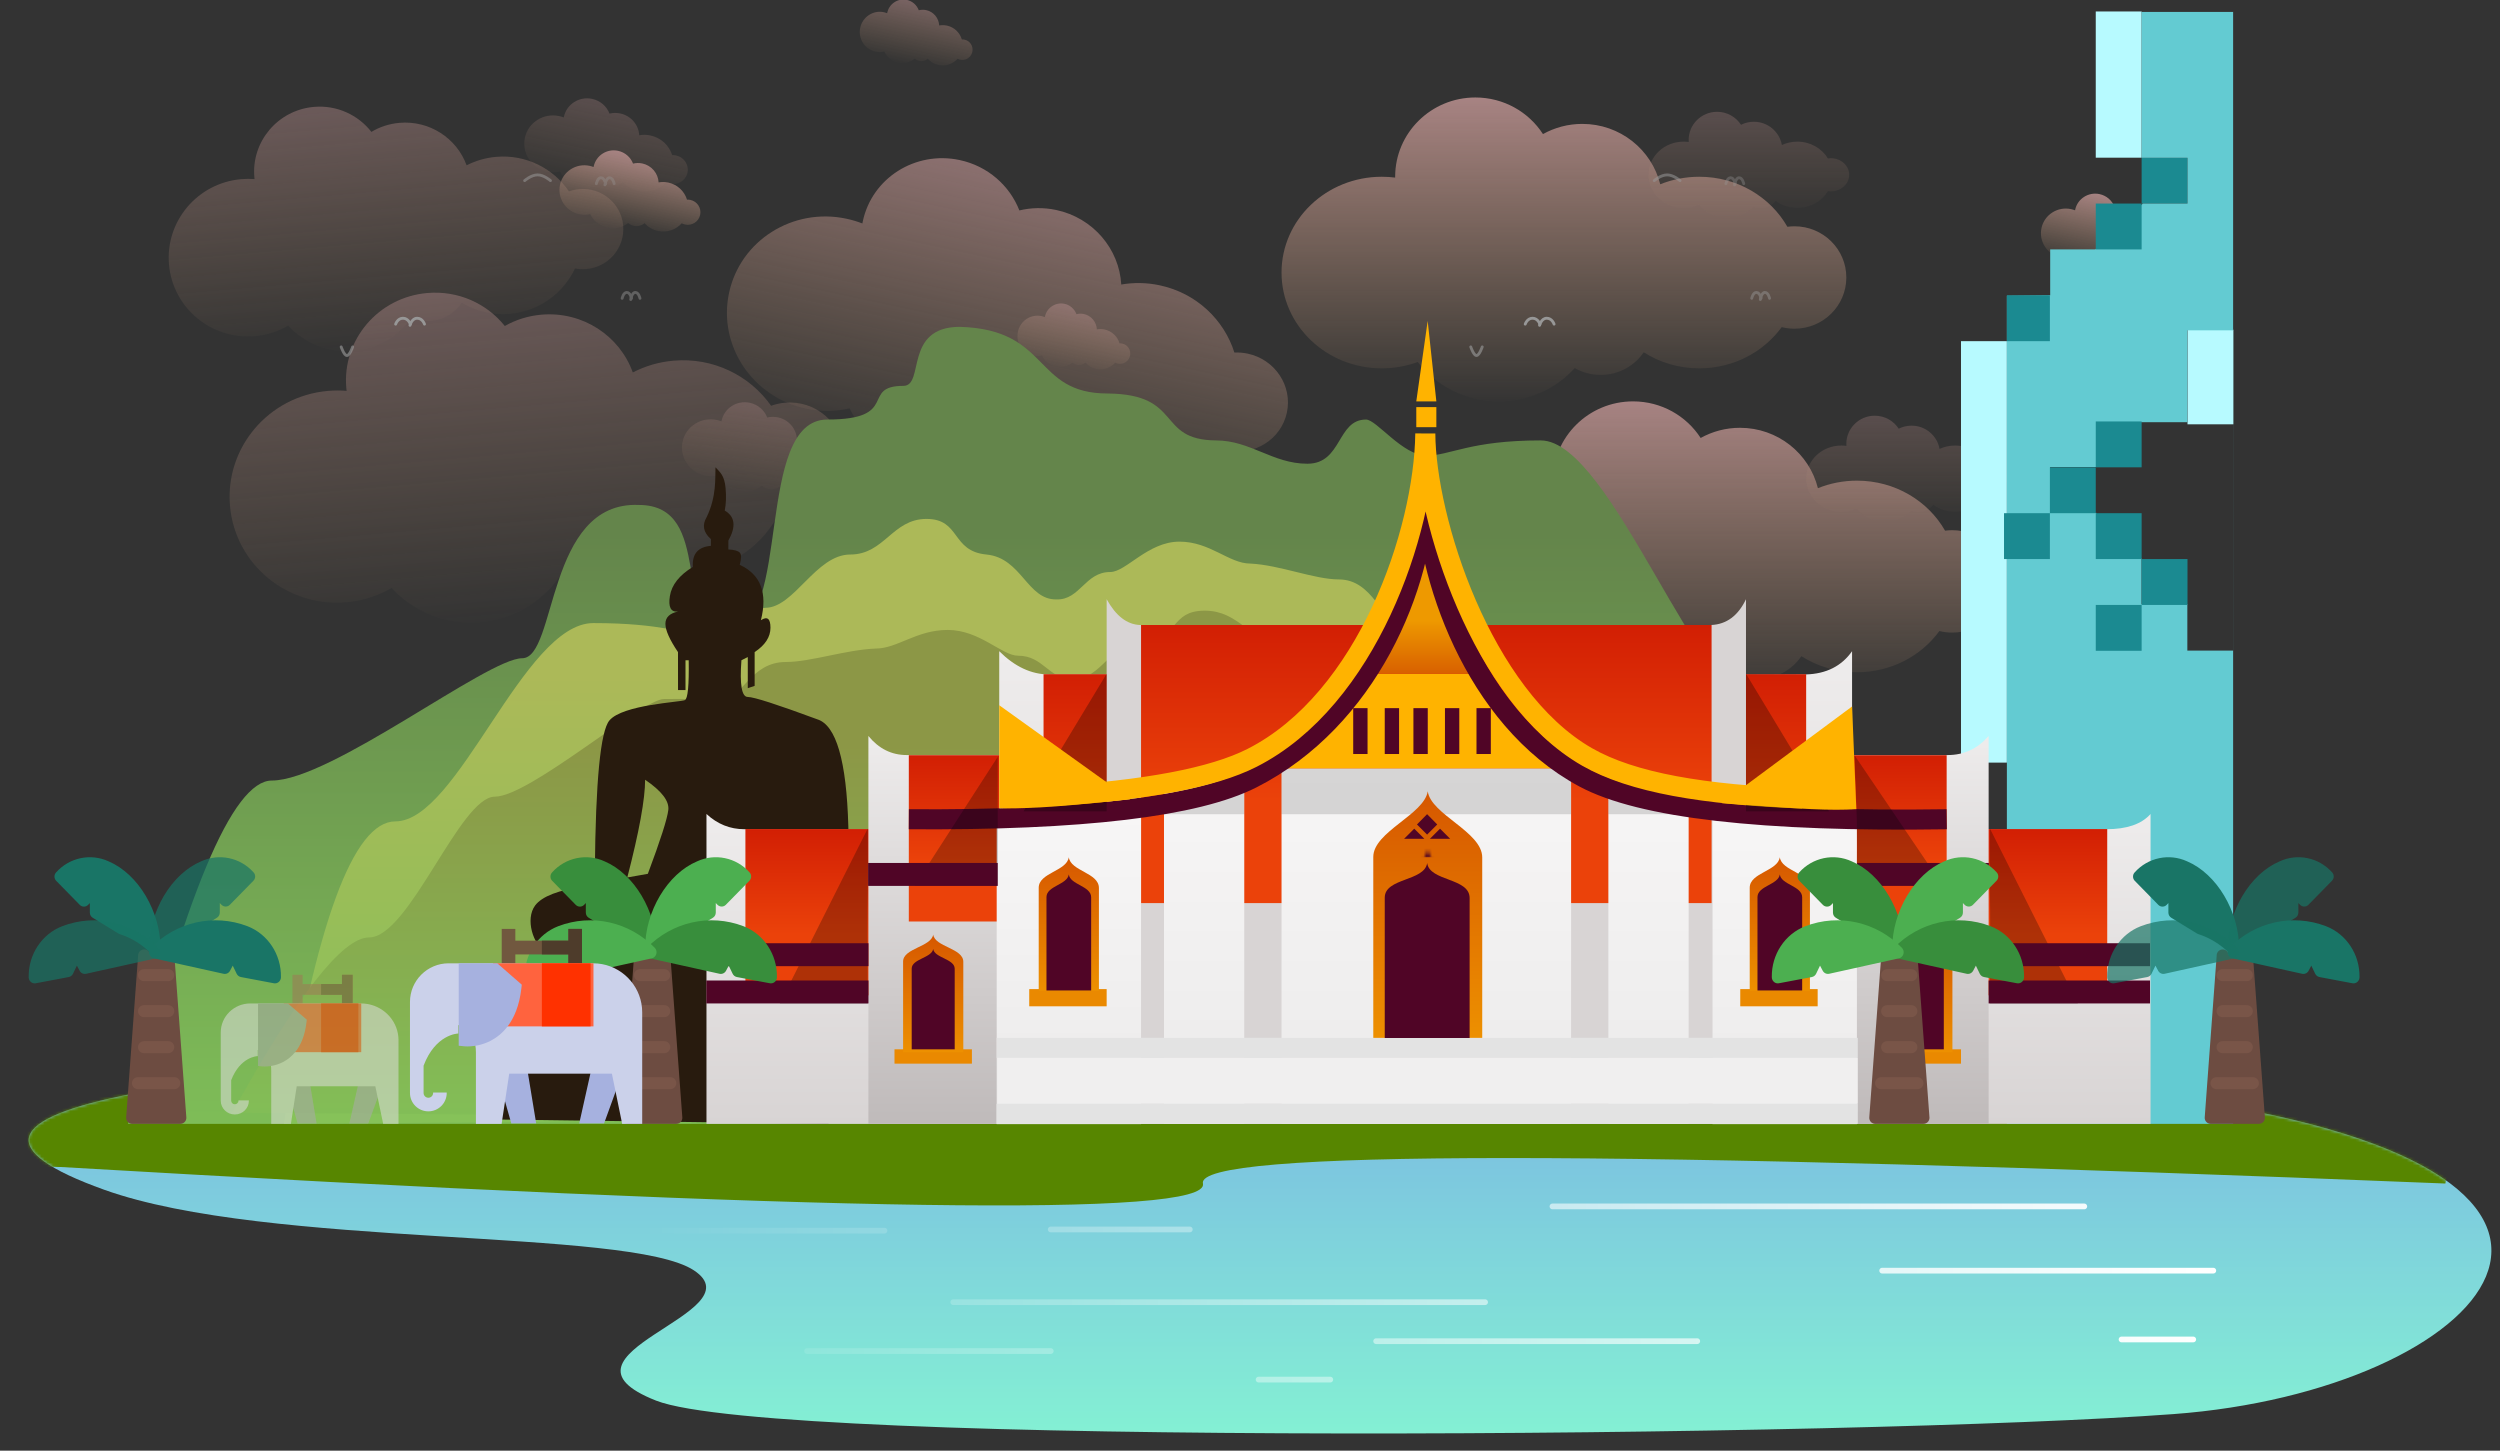 <svg xmlns="http://www.w3.org/2000/svg" xmlns:xlink="http://www.w3.org/1999/xlink" width="872" height="506" viewBox="0 0 872 506">
  <rect x="0" y="0" width="872" height="506" fill="#333333" stroke="none"/>
  <defs>
    <linearGradient id="backpacker-travel-insurance-b" x1="50%" x2="50%" y1="100%" y2="0%">
      <stop offset="0%" stop-color="#84F2D3"/>
      <stop offset="100%" stop-color="#7AB5E4"/>
    </linearGradient>
    <path id="backpacker-travel-insurance-a" d="M36.634,11.411 C-8.478,20.055 -11.926,31.239 26.291,44.964 C83.616,65.552 209.379,58.134 232.03,73.097 C254.682,88.06 177.609,102.27 218.816,118.523 C260.022,134.775 639.302,131.289 748.098,123.237 C856.894,115.185 928.23,39.778 753.455,13.649 C636.938,-3.77 397.997,-4.516 36.634,11.411 Z"/>
    <linearGradient id="backpacker-travel-insurance-d" x1="100%" x2="0%" y1="50%" y2="50%">
      <stop offset="0%" stop-color="#FFF"/>
      <stop offset="100%" stop-color="#FFF" stop-opacity="0"/>
    </linearGradient>
    <linearGradient id="backpacker-travel-insurance-e" x1="50%" x2="50%" y1="0%" y2="100%">
      <stop offset="0%" stop-color="#F4B8B7"/>
      <stop offset="100%" stop-color="#FFC694" stop-opacity=".016"/>
    </linearGradient>
    <linearGradient id="backpacker-travel-insurance-f" x1="30.079%" x2="30.079%" y1="108.253%" y2="25.987%">
      <stop offset="0%" stop-color="#81C359"/>
      <stop offset="100%" stop-color="#64854B"/>
    </linearGradient>
    <linearGradient id="backpacker-travel-insurance-g" x1="30.079%" x2="30.079%" y1="108.253%" y2="25.987%">
      <stop offset="0%" stop-color="#81C359"/>
      <stop offset="100%" stop-color="#ACB958"/>
    </linearGradient>
    <linearGradient id="backpacker-travel-insurance-h" x1="30.079%" x2="30.079%" y1="108.253%" y2="25.987%">
      <stop offset="0%" stop-color="#81C359"/>
      <stop offset="100%" stop-color="#8C9746"/>
    </linearGradient>
    <linearGradient id="backpacker-travel-insurance-i" x1="50%" x2="50%" y1="0%" y2="100%">
      <stop offset="0%" stop-color="#EEECEC"/>
      <stop offset="100%" stop-color="#D8D4D4"/>
    </linearGradient>
    <linearGradient id="backpacker-travel-insurance-j" x1="50%" x2="50%" y1="63.242%" y2="0%">
      <stop offset="0%" stop-color="#EB420A"/>
      <stop offset="100%" stop-color="#D21F04"/>
    </linearGradient>
    <linearGradient id="backpacker-travel-insurance-k" x1="50%" x2="50%" y1="0%" y2="100%">
      <stop offset="0%" stop-color="#EEECEC"/>
      <stop offset="100%" stop-color="#BFBABA"/>
    </linearGradient>
    <linearGradient id="backpacker-travel-insurance-l" x1="50%" x2="50%" y1="0%" y2="100%">
      <stop offset="0%" stop-color="#F7F6F6"/>
      <stop offset="100%" stop-color="#EBEAEA"/>
    </linearGradient>
    <linearGradient id="backpacker-travel-insurance-m" x1="50%" x2="50%" y1="62.744%" y2="100%">
      <stop offset="0%" stop-color="#E90"/>
      <stop offset="100%" stop-color="#D86000"/>
    </linearGradient>
    <linearGradient id="backpacker-travel-insurance-o" x1="50%" x2="50%" y1="100%" y2="0%">
      <stop offset="0%" stop-color="#ED9000"/>
      <stop offset="100%" stop-color="#D65700"/>
    </linearGradient>
    <path id="backpacker-travel-insurance-n" d="M19,9.09494702e-13 C20.071,8.117 38,14.117 38,23.059 C38,29.021 38,50.001 38,86 L-5.45696821e-12,86 C-5.45680968e-12,49.798 -5.45680968e-12,28.767 -5.45696821e-12,22.907 C-5.45696821e-12,14.118 17.756,8.118 19,9.09494702e-13 Z"/>
  </defs>
  <g fill="none" fill-rule="evenodd">
    <g transform="translate(10 370)">
      <mask id="backpacker-travel-insurance-c" fill="#fff">
        <use xlink:href="#backpacker-travel-insurance-a"/>
      </mask>
      <use fill="url(#backpacker-travel-insurance-b)" xlink:href="#backpacker-travel-insurance-a"/>
      <path fill="#578600" d="M11.056,37.046 C279.394,52.739 412.24,54.661 409.592,42.813 C406.944,30.965 551.393,30.965 842.938,42.813 L850.427,5.49 L792.347,-6.674 L476.675,-34.196 L192.053,-23.498 L29.903,-6.674 L-10,12.769 L1.727,37.046 L11.056,37.046 Z" mask="url(#backpacker-travel-insurance-c)"/>
      <path stroke="url(#backpacker-travel-insurance-d)" stroke-linecap="round" stroke-width="2" d="M213.5 59.25L298.5 59.25M271.5 101.25L356.5 101.25M356.5 58.833L405 58.833M730 97.201L755 97.201M429 111.201L454 111.201M646.5 73.201L762 73.201M531.5 50.801L717 50.801M322.5 84.2L508 84.2M470 97.8L582 97.8"/>
    </g>
    <g fill="url(#backpacker-travel-insurance-e)" opacity=".6" transform="translate(54 -3)">
      <path d="M104.567,110.543 C101.983,113.781 97.987,115.858 93.502,115.858 C91.067,115.858 88.777,115.246 86.779,114.169 C81.698,120.179 74.073,124 65.548,124 C56.584,124 48.614,119.774 43.551,113.221 C39.958,114.912 35.939,115.858 31.697,115.858 C16.4,115.858 4,103.555 4,88.379 C4,73.202 16.4,60.899 31.697,60.899 C33.273,60.899 34.818,61.03 36.322,61.281 C36.316,61.07 36.313,60.858 36.313,60.645 C36.313,48.138 46.532,38 59.137,38 C67.209,38 74.302,42.157 78.36,48.431 C81.383,46.965 84.781,46.142 88.373,46.142 C98.943,46.142 107.835,53.271 110.431,62.947 C113.672,61.627 117.221,60.899 120.942,60.899 C131.393,60.899 140.493,66.643 145.208,75.122 C146.384,74.807 147.62,74.639 148.895,74.639 C156.685,74.639 163,80.904 163,88.633 C163,96.362 156.685,102.627 148.895,102.627 C147.529,102.627 146.208,102.434 144.959,102.075 C140.176,110.312 131.212,115.858 120.942,115.858 C114.815,115.858 109.153,113.884 104.567,110.543 Z" opacity=".486" transform="rotate(-5 83.5 81)"/>
      <path d="M165.685,65.149 C164.742,66.316 163.285,67.065 161.648,67.065 C160.76,67.065 159.925,66.845 159.196,66.456 C157.343,68.623 154.561,70 151.452,70 C148.181,70 145.274,68.477 143.428,66.114 C142.117,66.724 140.651,67.065 139.103,67.065 C133.523,67.065 129,62.63 129,57.16 C129,51.689 133.523,47.254 139.103,47.254 C139.678,47.254 140.242,47.302 140.79,47.392 C140.788,47.316 140.787,47.239 140.787,47.163 C140.787,42.655 144.515,39 149.113,39 C152.057,39 154.645,40.499 156.125,42.76 C157.228,42.232 158.467,41.935 159.777,41.935 C163.633,41.935 166.877,44.505 167.824,47.993 C169.006,47.517 170.301,47.254 171.658,47.254 C175.471,47.254 178.79,49.325 180.51,52.381 C180.939,52.268 181.39,52.207 181.855,52.207 C184.696,52.207 187,54.466 187,57.251 C187,60.037 184.696,62.296 181.855,62.296 C181.356,62.296 180.875,62.226 180.419,62.097 C178.674,65.066 175.404,67.065 171.658,67.065 C169.423,67.065 167.358,66.354 165.685,65.149 Z" opacity=".332" transform="rotate(12 158 54.5)"/>
      <path d="M325.867,153.414 C322.633,157.404 317.631,159.964 312.018,159.964 C308.971,159.964 306.105,159.21 303.604,157.883 C297.245,165.29 287.701,170 277.032,170 C265.812,170 255.837,164.791 249.502,156.714 C245.004,158.798 239.973,159.964 234.665,159.964 C215.52,159.964 200,144.8 200,126.095 C200,107.389 215.52,92.225 234.665,92.225 C236.637,92.225 238.571,92.386 240.453,92.695 C240.446,92.435 240.442,92.173 240.442,91.911 C240.442,76.496 253.231,64 269.008,64 C279.111,64 287.988,69.124 293.067,76.857 C296.851,75.05 301.103,74.036 305.598,74.036 C318.828,74.036 329.957,82.823 333.206,94.749 C337.262,93.122 341.705,92.225 346.361,92.225 C359.442,92.225 370.83,99.304 376.733,109.755 C378.203,109.367 379.75,109.16 381.347,109.16 C391.096,109.16 399,116.882 399,126.408 C399,135.934 391.096,143.657 381.347,143.657 C379.637,143.657 377.984,143.419 376.42,142.976 C370.434,153.129 359.215,159.964 346.361,159.964 C338.693,159.964 331.607,157.532 325.867,153.414 Z" opacity=".76" transform="rotate(12 299.5 117)"/>
      <path d="M271.3,22.558 C270.65,23.386 269.645,23.917 268.516,23.917 C267.904,23.917 267.328,23.761 266.825,23.485 C265.547,25.023 263.628,26 261.484,26 C259.229,26 257.224,24.919 255.95,23.243 C255.046,23.675 254.035,23.917 252.968,23.917 C249.12,23.917 246,20.77 246,16.888 C246,13.005 249.12,9.858 252.968,9.858 C253.364,9.858 253.753,9.891 254.131,9.956 C254.13,9.902 254.129,9.847 254.129,9.793 C254.129,6.594 256.7,4 259.871,4 C261.902,4 263.686,5.063 264.707,6.669 C265.467,6.293 266.322,6.083 267.226,6.083 C269.885,6.083 272.122,7.907 272.775,10.382 C273.59,10.044 274.483,9.858 275.419,9.858 C278.049,9.858 280.338,11.327 281.524,13.496 C281.82,13.416 282.131,13.373 282.452,13.373 C284.411,13.373 286,14.976 286,16.953 C286,18.93 284.411,20.533 282.452,20.533 C282.108,20.533 281.776,20.483 281.461,20.391 C280.258,22.499 278.003,23.917 275.419,23.917 C273.878,23.917 272.454,23.412 271.3,22.558 Z" opacity=".6" transform="rotate(12 266 15)"/>
      <path d="M689.625,94.775 C688.812,95.792 687.556,96.444 686.145,96.444 C685.38,96.444 684.66,96.252 684.031,95.914 C682.433,97.8 680.036,99 677.355,99 C674.536,99 672.029,97.673 670.438,95.616 C669.307,96.147 668.044,96.444 666.71,96.444 C661.899,96.444 658,92.581 658,87.817 C658,83.052 661.899,79.189 666.71,79.189 C667.205,79.189 667.691,79.23 668.164,79.309 C668.162,79.243 668.161,79.176 668.161,79.109 C668.161,75.183 671.375,72 675.339,72 C677.877,72 680.108,73.305 681.384,75.275 C682.334,74.815 683.403,74.556 684.532,74.556 C687.856,74.556 690.653,76.794 691.469,79.832 C692.488,79.418 693.604,79.189 694.774,79.189 C698.061,79.189 700.922,80.993 702.405,83.655 C702.775,83.556 703.163,83.503 703.565,83.503 C706.014,83.503 708,85.47 708,87.896 C708,90.323 706.014,92.29 703.565,92.29 C703.135,92.29 702.72,92.229 702.327,92.117 C700.823,94.703 698.004,96.444 694.774,96.444 C692.848,96.444 691.067,95.824 689.625,94.775 Z" transform="rotate(12 683 85.5)"/>
      <path d="M519.325,125.879 C516.081,130.646 510.572,133.783 504.322,133.783 C501.025,133.783 497.935,132.91 495.274,131.385 C488.861,138.497 479.365,143 468.769,143 C457.157,143 446.866,137.592 440.506,129.268 C436.614,130.696 432.388,131.478 427.97,131.478 C408.657,131.478 393,116.519 393,98.065 C393,79.612 408.657,64.652 427.97,64.652 C429.552,64.652 431.109,64.752 432.635,64.947 C432.634,64.849 432.633,64.75 432.633,64.652 C432.633,49.38 445.159,37 460.609,37 C470.515,37 479.219,42.089 484.19,49.766 C488.244,47.507 492.925,46.217 497.911,46.217 C511.065,46.217 522.099,55.19 525.089,67.282 C529.275,65.589 533.878,64.652 538.71,64.652 C551.973,64.652 563.512,71.707 569.44,82.103 C570.254,81.992 571.086,81.935 571.932,81.935 C581.911,81.935 590,89.93 590,99.793 C590,109.657 581.911,117.652 571.932,117.652 C570.387,117.652 568.887,117.46 567.455,117.1 C561.14,125.789 550.621,131.478 538.71,131.478 C531.54,131.478 524.873,129.416 519.325,125.879 Z"/>
      <path d="M565.346,73.059 C564.186,74.554 562.261,75.531 560.083,75.531 C559.205,75.531 558.368,75.372 557.605,75.084 C555.361,77.486 552.076,79 548.417,79 C544.406,79 540.845,77.181 538.61,74.368 C536.991,75.113 535.172,75.531 533.25,75.531 C526.485,75.531 521,70.355 521,63.969 C521,57.583 526.485,52.406 533.25,52.406 C533.853,52.406 534.445,52.447 535.025,52.527 C535.008,52.296 535,52.063 535,51.828 C535,46.4 539.44,42 544.917,42 C548.424,42 551.505,43.804 553.269,46.527 C554.615,45.85 556.137,45.469 557.75,45.469 C562.638,45.469 566.701,48.974 567.517,53.587 C569.146,52.831 570.979,52.406 572.917,52.406 C577.482,52.406 581.464,54.764 583.571,58.259 C583.901,58.212 584.239,58.188 584.583,58.188 C588.127,58.188 591,60.776 591,63.969 C591,67.162 588.127,69.75 584.583,69.75 C584.239,69.75 583.901,69.726 583.571,69.679 C581.464,73.174 577.482,75.531 572.917,75.531 C570.059,75.531 567.429,74.608 565.346,73.059 Z" opacity=".332"/>
      <g transform="translate(20 52)">
        <path d="M140.973,147.773 C137.497,152.26 132.058,155.149 125.943,155.149 C122.761,155.149 119.761,154.366 117.127,152.984 C110.248,161.034 99.951,166.149 88.443,166.149 C76.266,166.149 65.445,160.422 58.595,151.55 C53.703,153.857 48.226,155.149 42.443,155.149 C21.732,155.149 4.943,138.583 4.943,118.149 C4.943,97.714 21.732,81.149 42.443,81.149 C44.666,81.149 46.844,81.339 48.961,81.706 C48.949,81.355 48.943,81.002 48.943,80.649 C48.943,63.804 62.822,50.149 79.943,50.149 C90.807,50.149 100.367,55.647 105.902,63.971 C109.866,62.159 114.285,61.149 118.943,61.149 C133.382,61.149 145.515,70.861 148.962,84.008 C153.418,82.166 158.31,81.149 163.443,81.149 C177.384,81.149 189.549,88.655 196.011,99.795 C197.584,99.373 199.237,99.149 200.943,99.149 C211.436,99.149 219.943,107.655 219.943,118.149 C219.943,128.642 211.436,137.149 200.943,137.149 C199.237,137.149 197.584,136.924 196.011,136.502 C189.549,147.642 177.384,155.149 163.443,155.149 C155.014,155.149 147.235,152.405 140.973,147.773 Z" opacity=".486" transform="rotate(-5 112.443 108.149)"/>
        <path d="M200.685,119.149 C199.742,120.316 198.285,121.065 196.648,121.065 C195.76,121.065 194.925,120.845 194.196,120.456 C192.343,122.623 189.561,124 186.452,124 C183.181,124 180.274,122.477 178.428,120.114 C177.117,120.724 175.651,121.065 174.103,121.065 C168.523,121.065 164,116.63 164,111.16 C164,105.689 168.523,101.254 174.103,101.254 C174.678,101.254 175.242,101.302 175.79,101.392 C175.788,101.316 175.787,101.239 175.787,101.163 C175.787,96.655 179.515,93 184.113,93 C187.057,93 189.645,94.499 191.125,96.76 C192.228,96.232 193.467,95.935 194.777,95.935 C198.633,95.935 201.877,98.505 202.824,101.993 C204.006,101.517 205.301,101.254 206.658,101.254 C210.471,101.254 213.79,103.325 215.51,106.381 C215.939,106.268 216.39,106.207 216.855,106.207 C219.696,106.207 222,108.466 222,111.251 C222,114.037 219.696,116.296 216.855,116.296 C216.356,116.296 215.875,116.226 215.419,116.097 C213.674,119.066 210.404,121.065 206.658,121.065 C204.423,121.065 202.358,120.354 200.685,119.149 Z" opacity=".332" transform="rotate(12 193 108.5)"/>
        <path d="M360.867,207.414 C357.633,211.404 352.631,213.964 347.018,213.964 C343.971,213.964 341.105,213.21 338.604,211.883 C332.245,219.29 322.701,224 312.032,224 C300.812,224 290.837,218.791 284.502,210.714 C280.004,212.798 274.973,213.964 269.665,213.964 C250.52,213.964 235,198.8 235,180.095 C235,161.389 250.52,146.225 269.665,146.225 C271.637,146.225 273.571,146.386 275.453,146.695 C275.446,146.435 275.442,146.173 275.442,145.911 C275.442,130.496 288.231,118 304.008,118 C314.111,118 322.988,123.124 328.067,130.857 C331.851,129.05 336.103,128.036 340.598,128.036 C353.828,128.036 364.957,136.823 368.206,148.749 C372.262,147.122 376.705,146.225 381.361,146.225 C394.442,146.225 405.83,153.304 411.733,163.755 C413.203,163.367 414.75,163.16 416.347,163.16 C426.096,163.16 434,170.882 434,180.408 C434,189.934 426.096,197.657 416.347,197.657 C414.637,197.657 412.984,197.419 411.42,196.976 C405.434,207.129 394.215,213.964 381.361,213.964 C373.693,213.964 366.607,211.532 360.867,207.414 Z" opacity=".76" transform="rotate(12 334.5 171)"/>
        <path d="M306.3,76.558 C305.65,77.386 304.645,77.917 303.516,77.917 C302.904,77.917 302.328,77.761 301.825,77.485 C300.547,79.023 298.628,80 296.484,80 C294.229,80 292.224,78.919 290.95,77.243 C290.046,77.675 289.035,77.917 287.968,77.917 C284.12,77.917 281,74.77 281,70.888 C281,67.005 284.12,63.858 287.968,63.858 C288.364,63.858 288.753,63.891 289.131,63.956 C289.13,63.902 289.129,63.847 289.129,63.793 C289.129,60.594 291.7,58 294.871,58 C296.902,58 298.686,59.063 299.707,60.669 C300.467,60.293 301.322,60.083 302.226,60.083 C304.885,60.083 307.122,61.907 307.775,64.382 C308.59,64.044 309.483,63.858 310.419,63.858 C313.049,63.858 315.338,65.327 316.524,67.496 C316.82,67.416 317.131,67.373 317.452,67.373 C319.411,67.373 321,68.976 321,70.953 C321,72.93 319.411,74.533 317.452,74.533 C317.108,74.533 316.776,74.483 316.461,74.391 C315.258,76.499 313.003,77.917 310.419,77.917 C308.878,77.917 307.454,77.412 306.3,76.558 Z" opacity=".6" transform="rotate(12 301 69)"/>
        <path d="M152.885,27.678 C152.073,28.694 150.816,29.347 149.406,29.347 C148.64,29.347 147.92,29.155 147.292,28.816 C145.694,30.703 143.296,31.903 140.615,31.903 C137.796,31.903 135.29,30.576 133.698,28.519 C132.568,29.05 131.304,29.347 129.97,29.347 C125.16,29.347 121.26,25.484 121.26,20.719 C121.26,15.955 125.16,12.092 129.97,12.092 C130.466,12.092 130.952,12.133 131.425,12.212 C131.423,12.146 131.422,12.079 131.422,12.012 C131.422,8.086 134.635,4.903 138.599,4.903 C141.138,4.903 143.368,6.208 144.644,8.178 C145.595,7.717 146.663,7.459 147.793,7.459 C151.117,7.459 153.913,9.697 154.729,12.735 C155.749,12.321 156.865,12.092 158.035,12.092 C161.321,12.092 164.183,13.895 165.666,16.557 C166.035,16.458 166.424,16.406 166.825,16.406 C169.275,16.406 171.26,18.373 171.26,20.799 C171.26,23.226 169.275,25.193 166.825,25.193 C166.395,25.193 165.98,25.132 165.587,25.019 C164.083,27.606 161.264,29.347 158.035,29.347 C156.108,29.347 154.328,28.727 152.885,27.678 Z" transform="rotate(12 146.26 18.403)"/>
        <path d="M554.325,179.879 C551.081,184.646 545.572,187.783 539.322,187.783 C536.025,187.783 532.935,186.91 530.274,185.385 C523.861,192.497 514.365,197 503.769,197 C492.157,197 481.866,191.592 475.506,183.268 C471.614,184.696 467.388,185.478 462.97,185.478 C443.657,185.478 428,170.519 428,152.065 C428,133.612 443.657,118.652 462.97,118.652 C464.552,118.652 466.109,118.752 467.635,118.947 C467.634,118.849 467.633,118.75 467.633,118.652 C467.633,103.38 480.159,91 495.609,91 C505.515,91 514.219,96.089 519.19,103.766 C523.244,101.507 527.925,100.217 532.911,100.217 C546.065,100.217 557.099,109.19 560.089,121.282 C564.275,119.589 568.878,118.652 573.71,118.652 C586.973,118.652 598.512,125.707 604.44,136.103 C605.254,135.992 606.086,135.935 606.932,135.935 C616.911,135.935 625,143.93 625,153.793 C625,163.657 616.911,171.652 606.932,171.652 C605.387,171.652 603.887,171.46 602.455,171.1 C596.14,179.789 585.621,185.478 573.71,185.478 C566.54,185.478 559.873,183.416 554.325,179.879 Z"/>
        <path d="M600.346,127.059 C599.186,128.554 597.261,129.531 595.083,129.531 C594.205,129.531 593.368,129.372 592.605,129.084 C590.361,131.486 587.076,133 583.417,133 C579.406,133 575.845,131.181 573.61,128.368 C571.991,129.113 570.172,129.531 568.25,129.531 C561.485,129.531 556,124.355 556,117.969 C556,111.583 561.485,106.406 568.25,106.406 C568.853,106.406 569.445,106.447 570.025,106.527 C570.008,106.296 570,106.063 570,105.828 C570,100.4 574.44,96 579.917,96 C583.424,96 586.505,97.804 588.269,100.527 C589.615,99.85 591.137,99.469 592.75,99.469 C597.638,99.469 601.701,102.974 602.517,107.587 C604.146,106.831 605.979,106.406 607.917,106.406 C612.482,106.406 616.464,108.764 618.571,112.259 C618.901,112.212 619.239,112.188 619.583,112.188 C623.127,112.188 626,114.776 626,117.969 C626,121.162 623.127,123.75 619.583,123.75 C619.239,123.75 618.901,123.726 618.571,123.679 C616.464,127.174 612.482,129.531 607.917,129.531 C605.059,129.531 602.429,128.608 600.346,127.059 Z" opacity=".332"/>
      </g>
    </g>
    <g transform="translate(44 114)">
      <path fill="url(#backpacker-travel-insurance-f)" d="M50.82,158.252 C71.414,158.252 125.974,115.596 138.134,115.596 C150.295,115.596 146.402,60.772 178.78,62.125 C205.788,62.125 189.263,105 210.746,105 C232.229,105 219,32.337 244.569,32.337 C270.139,32.337 255.954,20.591 271.101,20.591 C278.634,20.591 271.101,0 290.833,0 C322.614,0.963 316.133,23.255 342.418,23.257 C368.749,23.496 359.184,39.465 380.075,39.617 C392.205,39.617 399.863,47.748 412.023,47.748 C424.182,47.748 422.284,32.337 432.466,32.337 C436.133,32.337 445.287,44.912 453.554,44.912 C461.822,44.912 468.663,39.617 493.415,39.617 C518.166,39.617 548.959,133.201 571.243,133.201 C586.099,133.201 596.684,181.468 603,278 L0.668,278 C20.374,198.168 37.091,158.252 50.82,158.252 Z"/>
      <path fill="url(#backpacker-travel-insurance-g)" d="M566.02,201.357 C575.199,201.357 590.859,225.395 613,273.47 L55,278 C66.31,207.667 79.282,172.5 93.915,172.5 C115.865,172.5 138.563,103.331 162.943,103.331 C187.324,103.331 194.063,107.211 202.207,107.211 C210.351,107.211 219.367,97.997 222.979,97.997 C233.008,97.997 240.584,79.418 252.561,79.418 C264.539,79.418 267.215,67 279.163,67 C291.111,67 287.72,78.257 300.059,79.418 C312.398,80.579 314.243,95.323 324.547,95.074 C332.733,95.294 334.474,85.499 343.249,85.52 C348.77,85.52 356.376,74.924 367.406,74.924 C378.114,74.924 384.674,82.574 392.093,82.574 C402.355,83.062 414.478,88.104 422.964,88.104 C435.119,88.104 437.875,103.178 444.453,103.331 C451.031,103.484 457.581,103.178 464.818,103.331 C472.355,103.331 510.875,143.475 522.854,143.475 C534.832,143.475 552.251,201.357 566.02,201.357 Z"/>
      <path fill="url(#backpacker-travel-insurance-h)" d="M84.738,212.98 C98.729,212.98 116.428,163.876 128.6,163.876 C140.772,163.876 179.913,129.821 187.572,129.821 C194.926,129.692 201.581,129.951 208.266,129.821 C214.95,129.692 217.75,116.903 230.101,116.903 C238.724,116.903 251.043,112.626 261.47,112.212 C269.009,112.212 275.675,105.722 286.555,105.722 C297.763,105.722 305.491,114.711 311.102,114.711 C320.018,114.694 321.787,123.003 330.106,122.816 C340.576,123.027 342.45,110.519 354.988,109.535 C367.526,108.55 364.08,99 376.221,99 C388.362,99 391.082,109.535 403.252,109.535 C415.423,109.535 423.121,125.296 433.311,125.296 C436.981,125.296 446.144,133.112 454.419,133.112 C462.694,133.112 475.25,127.845 482.642,127.845 C490.035,127.845 495.537,126.067 501.925,126.067 C508.313,126.067 504.816,115.99 509.084,115.99 C513.352,115.99 513.974,112.212 515.952,112.212 C517.93,112.212 520.195,113.468 523.172,113.468 C526.149,113.468 522.898,109.535 526.747,109.535 C530.595,109.535 539.158,106.143 550.572,105.722 C570.548,105.722 575.537,188.5 586.25,188.5 C593.391,188.5 599.308,218.333 604,278 L37,274.157 C59.498,233.373 75.41,212.98 84.738,212.98 Z"/>
    </g>
    <path fill="#281B0E" d="M285.054,250.889 C291.648,252.92 295.262,265.346 295.897,288.168 C296.532,310.989 294.227,345.6 288.982,392 L174,390.501 L174.416,377.904 L185.216,372.521 L184.332,345.51 L186.661,343.044 L186.661,333.955 L191.059,333.955 L190.311,331.938 C185.982,329.657 183.1,320.568 186.661,315.823 C189.034,312.66 194.848,310.424 204.101,309.115 C204.101,306.764 205.229,304.947 207.484,303.667 C207.755,272.419 209.452,254.956 212.577,251.278 C217.263,245.761 237.34,244.913 238.883,244.202 C239.911,243.728 240.357,239.091 240.221,230.291 L239.104,230.291 L239.104,240.691 L236.495,240.691 L236.484,227.449 C233.558,223.114 232.095,219.829 232.095,217.594 C232.095,215.358 233.558,213.93 236.484,213.308 C233.977,213.572 233.036,211.763 233.66,207.881 C234.283,204 236.955,200.619 241.674,197.738 C241.363,193.223 243.459,190.775 247.961,190.394 L247.961,188.046 C245.333,185.703 244.829,183.169 246.45,180.442 C249.991,173.173 249.412,166.624 249.559,163 C251.188,164.77 252.675,165.815 253.08,170.217 C253.351,173.153 253.255,175.776 252.794,178.087 C256.384,180.174 256.806,183.66 254.059,188.546 L254.047,191.656 C256.096,191.748 257.421,192.114 258.023,192.752 C258.625,193.391 258.625,194.812 258.023,197.015 C265.334,200.388 267.792,206.827 265.399,216.332 C267.626,214.873 268.74,215.75 268.74,218.962 C268.74,222.175 266.9,225.004 263.219,227.449 L263.219,239.234 L260.828,240.036 L260.828,229.184 L258.612,230.291 C257.971,238.829 258.71,243.098 260.828,243.098 C262.946,243.098 271.021,245.695 285.054,250.889 Z M218.8,306.067 L225.97,304.783 C230.361,293.057 232.74,285.635 233.107,282.518 C233.473,279.4 230.776,275.886 225.016,271.975 C225.016,278.709 222.944,290.073 218.8,306.067 Z"/>
    <g transform="translate(684 4)">
      <rect width="16" height="147" y="115" fill="#B7FAFF"/>
      <rect width="16" height="33" x="79" y="111" fill="#B7FAFF"/>
      <rect width="16" height="51" x="47" fill="#B7FAFF"/>
      <rect width="16" height="16" x="63" y="51" fill="#1B8A91"/>
      <path fill="#63CBD2" d="M63,0.167 L94.911,0.167 L94.911,388 L16,388 L16,99.16 L31.105,98.992 L31.105,82.992 L46.841,82.992 L63.428,66.992 L79,66.992 L79,51.04 L63,51.04 L63,0.167 Z M94.896,111.209 L78.944,111.209 L78.944,143.257 L63,143.257 L47.23,143.294 L47.23,158.901 L31.07,158.901 L31.07,174.883 L47.23,174.883 L47.23,190.82 L62.983,190.82 L62.983,206.726 L78.944,206.726 L78.944,222.925 L94.896,222.925 L94.896,111.209 Z"/>
      <rect width="16" height="16" x="47" y="67" fill="#1B8A91"/>
      <rect width="16" height="16" x="47" y="143" fill="#1B8A91"/>
      <rect width="16" height="16" x="31" y="159" fill="#1B8A91"/>
      <rect width="16" height="16" x="15" y="175" fill="#1B8A91"/>
      <rect width="16" height="16" x="47" y="175" fill="#1B8A91"/>
      <rect width="16" height="16" x="63" y="191" fill="#1B8A91"/>
      <rect width="16" height="16" x="47" y="207" fill="#1B8A91"/>
      <rect width="15" height="16" x="16" y="99" fill="#1B8A91"/>
    </g>
    <g transform="translate(246 111)">
      <path fill="url(#backpacker-travel-insurance-i)" d="M0.417,172.912 C4.244,176.456 8.65,178.227 13.635,178.227 C21.113,178.227 478,178.227 488.71,178.227 C495.849,178.227 500.985,176.456 504.116,172.912 L504.116,281 L0.417,281 L0.417,172.912 Z"/>
      <rect width="475" height="58" x="14" y="178.177" fill="url(#backpacker-travel-insurance-j)"/>
      <path fill="url(#backpacker-travel-insurance-k)" d="M56.896,145.708 C60.522,150.144 64.974,152.362 70.253,152.362 C78.171,152.362 424.848,152.362 433.358,152.362 C439.031,152.362 443.791,150.144 447.637,145.708 L447.637,281 L56.896,281 L56.896,145.708 Z"/>
      <rect width="362" height="58" x="70.992" y="152.418" fill="url(#backpacker-travel-insurance-j)"/>
      <path fill="url(#backpacker-travel-insurance-i)" d="M102.533,116.136 C107.951,121.541 113.749,124.244 119.926,124.244 C129.193,124.244 373.281,124.551 383.91,124.244 C390.995,124.039 396.359,121.336 400,116.136 L400,281 L102.533,281 L102.533,116.136 Z"/>
      <polygon fill="url(#backpacker-travel-insurance-j)" points="117.989 124.166 383.989 124.166 383.989 211.166 117.989 211.166"/>
      <path fill="#D8D4D4" d="M140,98 C143.196,103.806 147.069,106.806 151.618,107 C249.23,111.166 342.834,107.342 350.856,107 C356.204,106.772 360.252,103.772 363,98 L363,281 L140,281 L140,98 Z"/>
      <rect width="199" height="97" x="152" y="107" fill="url(#backpacker-travel-insurance-j)"/>
      <rect width="101" height="124" x="201" y="157" fill="url(#backpacker-travel-insurance-l)"/>
      <rect width="101" height="16" x="201" y="157" fill="#000" fill-opacity=".136"/>
      <polygon fill="url(#backpacker-travel-insurance-l)" points="160 163 188 157 188 281 160 281"/>
      <polygon fill="url(#backpacker-travel-insurance-l)" points="315 157 343 163 343 281 315 281"/>
      <polygon fill="url(#backpacker-travel-insurance-l)" points="351.332 172 401.686 177.23 401.686 281.088 351.332 281.088"/>
      <polygon fill="url(#backpacker-travel-insurance-l)" points="101.647 172 152 177.23 152 281.088 101.647 281.088" transform="matrix(-1 0 0 1 253.647 0)"/>
      <rect width="300.368" height="7" x="101.632" y="251" fill="#E3E3E3"/>
      <rect width="300" height="16" x="102" y="258" fill="#F0EFEF"/>
      <polygon fill="#E3E3E3" points="101.603 274 402 274 402 281 101.603 281"/>
      <polygon fill="#000" fill-opacity=".136" points="315 157 337.982 161.417 343.163 173 315 173"/>
      <polygon fill="#000" fill-opacity=".136" points="159.837 157 182.818 161.417 188 173 159.837 173" transform="matrix(-1 0 0 1 347.837 0)"/>
      <polygon fill="#FFB300" points="229.16 124 273.585 124 279.964 139.024 302.253 157 200.91 157 213.149 140.51"/>
      <rect width="5" height="16" x="226" y="136" fill="#500526"/>
      <polygon fill="url(#backpacker-travel-insurance-m)" points="251.125 74 271.924 124 229.108 124"/>
      <rect width="5" height="16" x="237" y="136" fill="#500526"/>
      <rect width="5" height="16" x="247" y="136" fill="#500526"/>
      <rect width="5" height="16" x="258" y="136" fill="#500526"/>
      <rect width="5" height="16" x="269" y="136" fill="#500526"/>
      <path stroke="#500526" stroke-width="7" d="M71,174.753 C131.292,175.145 171.177,170.403 190.655,160.527 C230.932,140.107 250.742,93.48 251.148,59.214 C251.268,88.888 267.855,139.521 306.538,160.243 C326.417,170.893 368.571,175.729 433,174.753"/>
      <path stroke="#FFB300" stroke-width="7" d="M120.119,166.728 C153.558,164.712 177.07,160.26 190.655,153.373 C230.932,132.953 250.742,74.48 251.148,40.214 C251.268,69.888 270.683,131.865 307.538,153 C323.345,162.065 348.375,166.242 382.627,167.532"/>
      <polygon fill="#FFB300" points="248 31 254.999 31 254.999 38 248 38"/>
      <polygon fill="#FFB300" points="251.973 .93 254.999 29 248 29"/>
      <polygon fill="#000" fill-opacity=".28" points="140 124 140 172 111 172"/>
      <polygon fill="#000" fill-opacity=".258" points="102 153 102 198 73 198"/>
      <path fill="#000" fill-opacity=".258" d="M431.371,152.378 C430.939,162.237 430.662,169.698 430.541,174.762 C430.42,179.825 430.42,187.413 430.541,197.524 L400.812,197.524 L431.371,152.378 Z" transform="matrix(-1 0 0 1 832.183 0)"/>
      <path fill="#000" fill-opacity=".258" d="M478.667,178 C478.788,188.119 478.788,195.71 478.667,200.774 C478.546,205.838 478.546,218.586 478.667,239.021 L448,239.021 L478.667,178 Z" transform="matrix(-1 0 0 1 926.757 0)"/>
      <path fill="#000" fill-opacity=".258" d="M56.667,178 C56.788,188.119 56.788,195.71 56.667,200.774 C56.546,205.838 56.546,218.586 56.667,239.021 L26,239.021 L56.667,178 Z"/>
      <polygon fill="#000" fill-opacity=".28" points="392 124 392 172 363 172" transform="matrix(-1 0 0 1 755 0)"/>
      <path fill="#FFB300" d="M106.783,129.107 L142.667,130.988 L107.516,174.949 C106.711,160.22 106.316,149.642 106.333,143.215 C106.35,136.788 106.5,132.085 106.783,129.107 Z" transform="rotate(-93 124.5 152.028)"/>
      <path fill="#FFB300" d="M361.031,129.334 L396.765,132.058 L361.468,176.317 C360.881,161.865 360.553,151.431 360.484,145.015 C360.414,138.599 360.597,133.372 361.031,129.334 Z" transform="scale(1 -1) rotate(88 536.873 0)"/>
      <polygon fill="#500526" points="401.763 190 447.719 190 447.719 198 401.763 198"/>
      <polygon fill="#500526" points="56.794 190 102 190 102 198 56.794 198"/>
      <polygon fill="#500526" points=".347 218 56.925 218 56.925 226 .347 226"/>
      <polygon fill="#500526" points="447.626 218 503.925 218 503.925 226 447.626 226"/>
      <polygon fill="#500526" points=".37 231 56.925 231 56.925 239 .37 239"/>
      <polygon fill="#500526" points="447.63 231 503.925 231 503.925 239 447.63 239"/>
      <g transform="translate(233 165)">
        <mask id="backpacker-travel-insurance-p" fill="#fff">
          <use xlink:href="#backpacker-travel-insurance-n"/>
        </mask>
        <use fill="url(#backpacker-travel-insurance-o)" xlink:href="#backpacker-travel-insurance-n"/>
        <rect width="38" height="3" y="20" fill="#500526" mask="url(#backpacker-travel-insurance-p)"/>
      </g>
      <path fill="#500526" d="M251.802,190.032 C252.637,196.457 266.605,195.142 266.605,202.221 C266.605,206.941 266.605,223.218 266.605,251.052 L237,251.052 C237,223.057 237,206.74 237,202.101 C237,195.144 250.833,196.458 251.802,190.032 Z"/>
      <g fill="#500526" transform="translate(243.746 172.038)">
        <polygon points="10.545 2.03 10.545 7.03 5.545 7.03 5.503 1.988" transform="rotate(45 8.024 4.509)"/>
        <polygon points="15.036 7.036 15.036 12.036 10.036 12.036" transform="rotate(-135 12.536 9.536)"/>
        <polygon points="6.036 7.036 6.036 12.036 1.036 12.036" transform="rotate(-135 3.536 9.536)"/>
      </g>
      <g transform="translate(361 188)">
        <rect width="27" height="6" y="46" fill="#EA8900"/>
        <path fill="url(#backpacker-travel-insurance-o)" d="M13.802,0 C14.394,4.862 24.302,5.38 24.302,10.736 C24.302,14.307 24.302,26.248 24.302,46.559 L3.302,46.559 C3.302,26.126 3.302,14.155 3.302,10.645 C3.302,5.381 13.115,4.863 13.802,0 Z"/>
        <path fill="#500526" d="M13.802,6 C14.242,9.609 21.596,9.994 21.596,13.969 C21.596,16.62 21.596,27.452 21.596,46.467 L6.009,46.467 C6.009,27.362 6.009,16.507 6.009,13.902 C6.009,9.994 13.292,9.609 13.802,6 Z"/>
      </g>
      <g transform="translate(113 188)">
        <rect width="27" height="6" y="46" fill="#EA8900"/>
        <path fill="url(#backpacker-travel-insurance-o)" d="M13.802,0 C14.394,4.862 24.302,5.38 24.302,10.736 C24.302,14.307 24.302,26.248 24.302,46.559 L3.302,46.559 C3.302,26.126 3.302,14.155 3.302,10.645 C3.302,5.381 13.115,4.863 13.802,0 Z"/>
        <path fill="#500526" d="M13.802,6 C14.242,9.609 21.596,9.994 21.596,13.969 C21.596,16.62 21.596,27.452 21.596,46.467 L6.009,46.467 C6.009,27.362 6.009,16.507 6.009,13.902 C6.009,9.994 13.292,9.609 13.802,6 Z"/>
      </g>
      <g transform="translate(66 215)">
        <rect width="27" height="5" y="40" fill="#EA8900"/>
        <path fill="url(#backpacker-travel-insurance-o)" d="M13.5,0 C14.092,4.281 24,4.738 24,9.454 C24,12.599 24,23.114 24,41 L3,41 C3,23.007 3,12.465 3,9.374 C3,4.739 12.813,4.282 13.5,0 Z"/>
        <path fill="#500526" d="M13.5,5 C13.923,8.121 21,8.454 21,11.893 C21,14.185 21,23.554 21,40 L6,40 C6,23.476 6,14.087 6,11.834 C6,8.455 13.009,8.122 13.5,5 Z"/>
      </g>
      <g transform="translate(411 215)">
        <rect width="27" height="5" y="40" fill="#EA8900"/>
        <path fill="url(#backpacker-travel-insurance-o)" d="M13.5,0 C14.092,4.281 24,4.738 24,9.454 C24,12.599 24,23.114 24,41 L3,41 C3,23.007 3,12.465 3,9.374 C3,4.739 12.813,4.282 13.5,0 Z"/>
        <path fill="#500526" d="M13.5,5 C13.923,8.121 21,8.454 21,11.893 C21,14.185 21,23.554 21,40 L6,40 C6,23.476 6,14.087 6,11.834 C6,8.455 13.009,8.122 13.5,5 Z"/>
      </g>
    </g>
    <g fill-rule="nonzero" opacity=".55" transform="translate(77 340)">
      <g fill="#AAA" transform="translate(22 34)">
        <polygon points="26.905 .031 22.857 17.884 29.444 17.884 35 2.809 35 .031"/>
        <polygon points="8.78 2.004 11.429 17.884 4.821 17.884 .06 1.316 8.78 1.316"/>
      </g>
      <polygon fill="#9D7953" points="46 0 46 11 42.436 11 42.436 6.996 28.564 6.996 28.564 11 25 11 25 0 28.564 0 28.564 3.225 42.436 3.225 42.436 0"/>
      <polygon fill="#715539" points="46 0 46 11 42.267 11 42.267 6.996 35 6.996 35 3.225 42.267 3.225 42.267 0"/>
      <path fill="#DDD" d="M51.304,10.217 C50.525,10.075 49.722,10 48.901,10 L19.087,10 L14.171,10 L10.326,10 C4.632,10 0,14.535 0,20.109 L0,43.928 C0,46.575 2.2,48.729 4.905,48.729 C7.61,48.729 9.81,46.575 9.81,43.928 L9.81,43.815 L6.177,43.815 L6.177,43.928 C6.177,44.614 5.606,45.173 4.905,45.173 C4.204,45.173 3.633,44.614 3.633,43.928 L3.633,36.782 C6.8,28.584 12.677,28.371 12.928,28.366 L12.91,28.366 L12.91,26.217 L13.441,26.002 L14.17,30.043 C14.17,30.043 17.605,27.425 17.605,33.339 L17.605,52 L24.467,52 L26.494,38.879 L50.587,38.879 L53.91,38.879 L56.653,52 L62,52 L62,22.824 C62,16.556 57.383,11.325 51.304,10.217 Z"/>
      <rect width="27" height="17" x="22" y="10" fill="#FF633E"/>
      <path fill="#AAA" d="M27.575,13.583 L25.803,12.065 L25.144,11.5 L23.392,10 L13,10 L13,31.814 L14.627,31.971 L14.647,31.974 C14.683,31.977 14.934,32 15.348,32 C15.793,32 16.428,31.974 17.185,31.869 C17.527,31.821 17.895,31.758 18.281,31.673 C18.527,31.62 18.782,31.558 19.043,31.486 C19.616,31.329 20.22,31.123 20.839,30.857 C21.11,30.741 21.381,30.614 21.655,30.474 C23.111,29.729 24.734,28.556 26.168,26.71 C27.904,24.472 29.361,21.244 29.894,16.591 L30,15.659 L27.575,13.583 Z"/>
      <rect width="13" height="17" x="35" y="10" fill="#FF3100"/>
    </g>
    <g fill-rule="nonzero" transform="translate(618 299)">
      <path fill="#388E3C" d="M27.879,1.437 C21.616,-1.444 14.249,0.096 9.602,5.26 C8.799,6.079 8.799,7.407 9.602,8.227 L17.824,16.619 C18.626,17.438 19.927,17.438 20.73,16.619 L21.334,15.986 L21.334,19.313 C21.334,20.051 21.714,20.734 22.333,21.113 L31.283,26.594 C31.412,26.675 31.55,26.741 31.694,26.791 C35.75,28.088 39.448,30.344 42.489,33.375 C42.873,33.773 43.397,33.998 43.944,34 C44.214,34.001 44.481,33.946 44.73,33.84 C45.498,33.516 46,32.751 46,31.902 C46,18.902 38.189,5.805 27.879,1.437 Z"/>
      <path fill="#4CAF50" d="M78.414,5.251 C73.763,0.09 66.394,-1.445 60.133,1.444 C49.814,5.797 42,18.897 42,31.901 C42,32.751 42.502,33.516 43.271,33.84 C43.52,33.946 43.787,34 44.056,34 C44.602,34.001 45.126,33.781 45.512,33.387 C48.55,30.353 52.246,28.092 56.3,26.789 C56.444,26.739 56.582,26.673 56.711,26.591 L65.665,21.109 C66.285,20.73 66.664,20.046 66.664,19.309 L66.664,15.98 L67.265,16.593 C68.068,17.412 69.369,17.412 70.172,16.593 L78.398,8.198 C79.201,7.378 79.201,6.05 78.398,5.23 L78.414,5.251 Z"/>
      <path fill="#6D4C41" d="M50.792,33.945 C50.705,32.787 49.698,31.919 48.542,32.006 C47.454,32.1 46.62,33.015 46.624,34.109 L42.372,34.109 C42.285,32.951 41.277,32.083 40.121,32.17 C39.145,32.244 38.349,32.984 38.203,33.954 L34.006,90.741 C33.92,91.9 34.788,92.908 35.944,92.994 C35.997,92.998 36.051,93 36.105,93 L52.895,93 C54.055,93.003 54.997,92.064 55,90.903 C55,90.849 54.998,90.795 54.994,90.741 L50.792,33.945 Z"/>
      <g fill="#795548" transform="translate(36 39)">
        <path d="M14.784 41.906L2.133 41.906C.969 41.906.025 40.968.025 39.812.025 38.656.969 37.719 2.133 37.719L14.784 37.719C15.949 37.719 16.893 38.656 16.893 39.812 16.893 40.968 15.949 41.906 14.784 41.906zM12.676 29.345L4.242 29.345C3.077 29.345 2.133 28.408 2.133 27.252 2.133 26.095 3.077 25.158 4.242 25.158L12.676 25.158C13.84 25.158 14.784 26.095 14.784 27.252 14.784 28.408 13.84 29.345 12.676 29.345zM12.676 16.784L4.242 16.784C3.077 16.784 2.133 15.847 2.133 14.691 2.133 13.535 3.077 12.597 4.242 12.597L12.676 12.597C13.84 12.597 14.784 13.535 14.784 14.691 14.784 15.847 13.84 16.784 12.676 16.784zM12.676 4.224L4.242 4.224C3.077 4.224 2.133 3.286 2.133 2.13 2.133.974 3.077.037 4.242.037L12.676.037C13.84.037 14.784.974 14.784 2.13 14.784 3.286 13.84 4.224 12.676 4.224z"/>
      </g>
      <path fill="#388E3C" d="M76.293,24.051 C64.605,19.592 51.49,22.534 42.614,31.606 C41.797,32.453 41.795,33.828 42.611,34.678 C42.896,34.975 43.259,35.18 43.655,35.268 L67.98,40.655 C68.883,40.856 69.806,40.418 70.251,39.577 L71.183,37.814 L72.538,40.629 C72.832,41.239 73.385,41.67 74.031,41.793 L85.53,43.965 C85.654,43.989 85.78,44.001 85.907,44 C87.061,44 87.997,43.027 87.997,41.828 C88.125,33.921 83.432,26.793 76.293,24.051 Z"/>
      <path fill="#4CAF50" d="M45.406,31.618 C36.53,22.532 23.407,19.587 11.715,24.057 C4.579,26.798 -0.116,33.92 0.002,41.826 C0.002,43.027 0.939,44 2.094,44 C2.22,44.001 2.346,43.989 2.47,43.965 L13.974,41.791 C14.62,41.668 15.173,41.237 15.467,40.626 L16.823,37.809 L17.756,39.574 C18.2,40.415 19.124,40.854 20.027,40.652 L44.344,35.261 C45.473,35.011 46.194,33.856 45.954,32.682 C45.869,32.271 45.672,31.893 45.385,31.596 L45.406,31.618 Z"/>
    </g>
    <g fill-rule="nonzero" transform="translate(735 299)">
      <path fill="#197566" d="M27.879,1.437 C21.616,-1.444 14.249,0.096 9.602,5.26 C8.799,6.079 8.799,7.407 9.602,8.227 L17.824,16.619 C18.626,17.438 19.927,17.438 20.73,16.619 L21.334,15.986 L21.334,19.313 C21.334,20.051 21.714,20.734 22.333,21.113 L31.283,26.594 C31.412,26.675 31.55,26.741 31.694,26.791 C35.75,28.088 39.448,30.344 42.489,33.375 C42.873,33.773 43.397,33.998 43.944,34 C44.214,34.001 44.481,33.946 44.73,33.84 C45.498,33.516 46,32.751 46,31.902 C46,18.902 38.189,5.805 27.879,1.437 Z"/>
      <path fill="#197566" d="M78.414,5.251 C73.763,0.09 66.394,-1.445 60.133,1.444 C49.814,5.797 42,18.897 42,31.901 C42,32.751 42.502,33.516 43.271,33.84 C43.52,33.946 43.787,34 44.056,34 C44.602,34.001 45.126,33.781 45.512,33.387 C48.55,30.353 52.246,28.092 56.3,26.789 C56.444,26.739 56.582,26.673 56.711,26.591 L65.665,21.109 C66.285,20.73 66.664,20.046 66.664,19.309 L66.664,15.98 L67.265,16.593 C68.068,17.412 69.369,17.412 70.172,16.593 L78.398,8.198 C79.201,7.378 79.201,6.05 78.398,5.23 L78.414,5.251 Z" opacity=".7"/>
      <path fill="#6D4C41" d="M50.792,33.945 C50.705,32.787 49.698,31.919 48.542,32.006 C47.454,32.1 46.62,33.015 46.624,34.109 L42.372,34.109 C42.285,32.951 41.277,32.083 40.121,32.17 C39.145,32.244 38.349,32.984 38.203,33.954 L34.006,90.741 C33.92,91.9 34.788,92.908 35.944,92.994 C35.997,92.998 36.051,93 36.105,93 L52.895,93 C54.055,93.003 54.997,92.064 55,90.903 C55,90.849 54.998,90.795 54.994,90.741 L50.792,33.945 Z"/>
      <g fill="#795548" transform="translate(36 39)">
        <path d="M14.784 41.906L2.133 41.906C.969 41.906.025 40.968.025 39.812.025 38.656.969 37.719 2.133 37.719L14.784 37.719C15.949 37.719 16.893 38.656 16.893 39.812 16.893 40.968 15.949 41.906 14.784 41.906zM12.676 29.345L4.242 29.345C3.077 29.345 2.133 28.408 2.133 27.252 2.133 26.095 3.077 25.158 4.242 25.158L12.676 25.158C13.84 25.158 14.784 26.095 14.784 27.252 14.784 28.408 13.84 29.345 12.676 29.345zM12.676 16.784L4.242 16.784C3.077 16.784 2.133 15.847 2.133 14.691 2.133 13.535 3.077 12.597 4.242 12.597L12.676 12.597C13.84 12.597 14.784 13.535 14.784 14.691 14.784 15.847 13.84 16.784 12.676 16.784zM12.676 4.224L4.242 4.224C3.077 4.224 2.133 3.286 2.133 2.13 2.133.974 3.077.037 4.242.037L12.676.037C13.84.037 14.784.974 14.784 2.13 14.784 3.286 13.84 4.224 12.676 4.224z"/>
      </g>
      <path fill="#197566" d="M76.293,24.051 C64.605,19.592 51.49,22.534 42.614,31.606 C41.797,32.453 41.795,33.828 42.611,34.678 C42.896,34.975 43.259,35.18 43.655,35.268 L67.98,40.655 C68.883,40.856 69.806,40.418 70.251,39.577 L71.183,37.814 L72.538,40.629 C72.832,41.239 73.385,41.67 74.031,41.793 L85.53,43.965 C85.654,43.989 85.78,44.001 85.907,44 C87.061,44 87.997,43.027 87.997,41.828 C88.125,33.921 83.432,26.793 76.293,24.051 Z"/>
      <path fill="#197566" d="M45.406,31.618 C36.53,22.532 23.407,19.587 11.715,24.057 C4.579,26.798 -0.116,33.92 0.002,41.826 C0.002,43.027 0.939,44 2.094,44 C2.22,44.001 2.346,43.989 2.47,43.965 L13.974,41.791 C14.62,41.668 15.173,41.237 15.467,40.626 L16.823,37.809 L17.756,39.574 C18.2,40.415 19.124,40.854 20.027,40.652 L44.344,35.261 C45.473,35.011 46.194,33.856 45.954,32.682 C45.869,32.271 45.672,31.893 45.385,31.596 L45.406,31.618 Z" opacity=".7"/>
    </g>
    <g fill-rule="nonzero" transform="translate(183 299)">
      <path fill="#388E3C" d="M27.879,1.437 C21.616,-1.444 14.249,0.096 9.602,5.26 C8.799,6.079 8.799,7.407 9.602,8.227 L17.824,16.619 C18.626,17.438 19.927,17.438 20.73,16.619 L21.334,15.986 L21.334,19.313 C21.334,20.051 21.714,20.734 22.333,21.113 L31.283,26.594 C31.412,26.675 31.55,26.741 31.694,26.791 C35.75,28.088 39.448,30.344 42.489,33.375 C42.873,33.773 43.397,33.998 43.944,34 C44.214,34.001 44.481,33.946 44.73,33.84 C45.498,33.516 46,32.751 46,31.902 C46,18.902 38.189,5.805 27.879,1.437 Z"/>
      <path fill="#4CAF50" d="M78.414,5.251 C73.763,0.09 66.394,-1.445 60.133,1.444 C49.814,5.797 42,18.897 42,31.901 C42,32.751 42.502,33.516 43.271,33.84 C43.52,33.946 43.787,34 44.056,34 C44.602,34.001 45.126,33.781 45.512,33.387 C48.55,30.353 52.246,28.092 56.3,26.789 C56.444,26.739 56.582,26.673 56.711,26.591 L65.665,21.109 C66.285,20.73 66.664,20.046 66.664,19.309 L66.664,15.98 L67.265,16.593 C68.068,17.412 69.369,17.412 70.172,16.593 L78.398,8.198 C79.201,7.378 79.201,6.05 78.398,5.23 L78.414,5.251 Z"/>
      <path fill="#6D4C41" d="M50.792,33.945 C50.705,32.787 49.698,31.919 48.542,32.006 C47.454,32.1 46.62,33.015 46.624,34.109 L42.372,34.109 C42.285,32.951 41.277,32.083 40.121,32.17 C39.145,32.244 38.349,32.984 38.203,33.954 L34.006,90.741 C33.92,91.9 34.788,92.908 35.944,92.994 C35.997,92.998 36.051,93 36.105,93 L52.895,93 C54.055,93.003 54.997,92.064 55,90.903 C55,90.849 54.998,90.795 54.994,90.741 L50.792,33.945 Z"/>
      <g fill="#795548" transform="translate(36 39)">
        <path d="M14.784 41.906L2.133 41.906C.969 41.906.025 40.968.025 39.812.025 38.656.969 37.719 2.133 37.719L14.784 37.719C15.949 37.719 16.893 38.656 16.893 39.812 16.893 40.968 15.949 41.906 14.784 41.906zM12.676 29.345L4.242 29.345C3.077 29.345 2.133 28.408 2.133 27.252 2.133 26.095 3.077 25.158 4.242 25.158L12.676 25.158C13.84 25.158 14.784 26.095 14.784 27.252 14.784 28.408 13.84 29.345 12.676 29.345zM12.676 16.784L4.242 16.784C3.077 16.784 2.133 15.847 2.133 14.691 2.133 13.535 3.077 12.597 4.242 12.597L12.676 12.597C13.84 12.597 14.784 13.535 14.784 14.691 14.784 15.847 13.84 16.784 12.676 16.784zM12.676 4.224L4.242 4.224C3.077 4.224 2.133 3.286 2.133 2.13 2.133.974 3.077.037 4.242.037L12.676.037C13.84.037 14.784.974 14.784 2.13 14.784 3.286 13.84 4.224 12.676 4.224z"/>
      </g>
      <path fill="#388E3C" d="M76.293,24.051 C64.605,19.592 51.49,22.534 42.614,31.606 C41.797,32.453 41.795,33.828 42.611,34.678 C42.896,34.975 43.259,35.18 43.655,35.268 L67.98,40.655 C68.883,40.856 69.806,40.418 70.251,39.577 L71.183,37.814 L72.538,40.629 C72.832,41.239 73.385,41.67 74.031,41.793 L85.53,43.965 C85.654,43.989 85.78,44.001 85.907,44 C87.061,44 87.997,43.027 87.997,41.828 C88.125,33.921 83.432,26.793 76.293,24.051 Z"/>
      <path fill="#4CAF50" d="M45.406,31.618 C36.53,22.532 23.407,19.587 11.715,24.057 C4.579,26.798 -0.116,33.92 0.002,41.826 C0.002,43.027 0.939,44 2.094,44 C2.22,44.001 2.346,43.989 2.47,43.965 L13.974,41.791 C14.62,41.668 15.173,41.237 15.467,40.626 L16.823,37.809 L17.756,39.574 C18.2,40.415 19.124,40.854 20.027,40.652 L44.344,35.261 C45.473,35.011 46.194,33.856 45.954,32.682 C45.869,32.271 45.672,31.893 45.385,31.596 L45.406,31.618 Z"/>
    </g>
    <g fill-rule="nonzero" transform="translate(10 299)">
      <path fill="#197566" d="M27.879,1.437 C21.616,-1.444 14.249,0.096 9.602,5.26 C8.799,6.079 8.799,7.407 9.602,8.227 L17.824,16.619 C18.626,17.438 19.927,17.438 20.73,16.619 L21.334,15.986 L21.334,19.313 C21.334,20.051 21.714,20.734 22.333,21.113 L31.283,26.594 C31.412,26.675 31.55,26.741 31.694,26.791 C35.75,28.088 39.448,30.344 42.489,33.375 C42.873,33.773 43.397,33.998 43.944,34 C44.214,34.001 44.481,33.946 44.73,33.84 C45.498,33.516 46,32.751 46,31.902 C46,18.902 38.189,5.805 27.879,1.437 Z"/>
      <path fill="#197566" d="M78.414,5.251 C73.763,0.09 66.394,-1.445 60.133,1.444 C49.814,5.797 42,18.897 42,31.901 C42,32.751 42.502,33.516 43.271,33.84 C43.52,33.946 43.787,34 44.056,34 C44.602,34.001 45.126,33.781 45.512,33.387 C48.55,30.353 52.246,28.092 56.3,26.789 C56.444,26.739 56.582,26.673 56.711,26.591 L65.665,21.109 C66.285,20.73 66.664,20.046 66.664,19.309 L66.664,15.98 L67.265,16.593 C68.068,17.412 69.369,17.412 70.172,16.593 L78.398,8.198 C79.201,7.378 79.201,6.05 78.398,5.23 L78.414,5.251 Z" opacity=".7"/>
      <path fill="#6D4C41" d="M50.792,33.945 C50.705,32.787 49.698,31.919 48.542,32.006 C47.454,32.1 46.62,33.015 46.624,34.109 L42.372,34.109 C42.285,32.951 41.277,32.083 40.121,32.17 C39.145,32.244 38.349,32.984 38.203,33.954 L34.006,90.741 C33.92,91.9 34.788,92.908 35.944,92.994 C35.997,92.998 36.051,93 36.105,93 L52.895,93 C54.055,93.003 54.997,92.064 55,90.903 C55,90.849 54.998,90.795 54.994,90.741 L50.792,33.945 Z"/>
      <g fill="#795548" transform="translate(36 39)">
        <path d="M14.784 41.906L2.133 41.906C.969 41.906.025 40.968.025 39.812.025 38.656.969 37.719 2.133 37.719L14.784 37.719C15.949 37.719 16.893 38.656 16.893 39.812 16.893 40.968 15.949 41.906 14.784 41.906zM12.676 29.345L4.242 29.345C3.077 29.345 2.133 28.408 2.133 27.252 2.133 26.095 3.077 25.158 4.242 25.158L12.676 25.158C13.84 25.158 14.784 26.095 14.784 27.252 14.784 28.408 13.84 29.345 12.676 29.345zM12.676 16.784L4.242 16.784C3.077 16.784 2.133 15.847 2.133 14.691 2.133 13.535 3.077 12.597 4.242 12.597L12.676 12.597C13.84 12.597 14.784 13.535 14.784 14.691 14.784 15.847 13.84 16.784 12.676 16.784zM12.676 4.224L4.242 4.224C3.077 4.224 2.133 3.286 2.133 2.13 2.133.974 3.077.037 4.242.037L12.676.037C13.84.037 14.784.974 14.784 2.13 14.784 3.286 13.84 4.224 12.676 4.224z"/>
      </g>
      <path fill="#197566" d="M76.293,24.051 C64.605,19.592 51.49,22.534 42.614,31.606 C41.797,32.453 41.795,33.828 42.611,34.678 C42.896,34.975 43.259,35.18 43.655,35.268 L67.98,40.655 C68.883,40.856 69.806,40.418 70.251,39.577 L71.183,37.814 L72.538,40.629 C72.832,41.239 73.385,41.67 74.031,41.793 L85.53,43.965 C85.654,43.989 85.78,44.001 85.907,44 C87.061,44 87.997,43.027 87.997,41.828 C88.125,33.921 83.432,26.793 76.293,24.051 Z"/>
      <path fill="#197566" d="M45.406,31.618 C36.53,22.532 23.407,19.587 11.715,24.057 C4.579,26.798 -0.116,33.92 0.002,41.826 C0.002,43.027 0.939,44 2.094,44 C2.22,44.001 2.346,43.989 2.47,43.965 L13.974,41.791 C14.62,41.668 15.173,41.237 15.467,40.626 L16.823,37.809 L17.756,39.574 C18.2,40.415 19.124,40.854 20.027,40.652 L44.344,35.261 C45.473,35.011 46.194,33.856 45.954,32.682 C45.869,32.271 45.672,31.893 45.385,31.596 L45.406,31.618 Z" opacity=".7"/>
    </g>
    <g fill-rule="nonzero" transform="translate(143 324)">
      <g fill="#A6B1DF" transform="translate(29 44)">
        <polygon points="35.361 .041 30.041 23.845 38.698 23.845 46 3.745 46 .041"/>
        <polygon points="11.539 2.673 15.02 23.845 6.337 23.845 .078 1.755 11.539 1.755"/>
      </g>
      <polygon fill="#71583F" points="60 0 60 14 55.249 14 55.249 8.905 36.751 8.905 36.751 14 32 14 32 0 36.751 0 36.751 4.105 55.249 4.105 55.249 0"/>
      <polygon fill="#4E3C2B" points="60 0 60 14 55.248 14 55.248 8.905 46 8.905 46 4.105 55.248 4.105 55.248 0"/>
      <path fill="#CBD1EA" d="M67.026,12.29 C66.009,12.1 64.96,12 63.887,12 L24.936,12 L18.513,12 L13.49,12 C6.052,12 0,18.046 0,25.478 L0,57.237 C0,60.767 2.875,63.639 6.408,63.639 C9.941,63.639 12.816,60.767 12.816,57.237 L12.816,57.086 L8.07,57.086 L8.07,57.237 C8.07,58.152 7.324,58.897 6.408,58.897 C5.492,58.897 4.746,58.152 4.746,57.237 L4.746,47.709 C8.884,36.779 16.561,36.495 16.89,36.488 L16.866,36.488 L16.866,33.622 L17.561,33.336 L18.513,38.725 C18.513,38.725 23,35.233 23,43.119 L23,68 L31.965,68 L34.613,50.505 L66.089,50.505 L70.43,50.505 L74.014,68 L81,68 L81,29.098 C81,20.742 74.968,13.766 67.026,12.29 Z"/>
      <rect width="35" height="22" x="29" y="12" fill="#FF633E"/>
      <path fill="#A6B1DF" d="M35.862,16.723 L33.568,14.722 L32.715,13.977 L30.449,12 L17,12 L17,40.754 L19.106,40.962 L19.131,40.965 C19.178,40.97 19.503,41 20.039,41 C20.614,41 21.436,40.965 22.416,40.827 C22.859,40.764 23.335,40.68 23.835,40.569 C24.153,40.499 24.483,40.418 24.82,40.323 C25.562,40.115 26.344,39.845 27.145,39.493 C27.495,39.341 27.846,39.172 28.201,38.988 C30.085,38.006 32.186,36.46 34.041,34.026 C36.287,31.076 38.172,26.821 38.863,20.688 L39,19.46 L35.862,16.723 Z"/>
      <rect width="17" height="22" x="46" y="12" fill="#FF3100"/>
    </g>
    <g stroke="#979797" stroke-linecap="round" transform="translate(119 61)">
      <g transform="translate(19 50)">
        <path d="M0,2.062 C0,2.062 0.662,9.35317079e-17 2.554,0 C4.445,0 5.107,2.062 5.107,2.062"/>
        <path d="M5,2.476 C5,2.476 5.615,9.35317079e-17 7.506,0 C9.397,0 10.06,2.062 10.06,2.062"/>
      </g>
      <g opacity=".456" transform="translate(98 41)">
        <path d="M0,2.062 C0,2.062 0.422,9.35317079e-17 1.625,0 C2.828,0 3.25,2.062 3.25,2.062"/>
        <path d="M3,2.476 C3,2.476 3.391,9.35317079e-17 4.595,0 C5.798,0 6.22,2.062 6.22,2.062"/>
      </g>
      <g opacity=".353" transform="translate(89 1)">
        <path d="M0,2.062 C0,2.062 0.422,9.35317079e-17 1.625,0 C2.828,0 3.25,2.062 3.25,2.062"/>
        <path d="M3,2.476 C3,2.476 3.391,9.35317079e-17 4.595,0 C5.798,0 6.22,2.062 6.22,2.062"/>
      </g>
      <path d="M0,60 C0,60 1,63 2,63 C3,63 4,60 4,60" opacity=".644"/>
      <path d="M64,2 C64,2 66.255,0 68.505,0 C70.755,0 73,2 73,2" opacity=".549"/>
    </g>
    <g stroke="#979797" stroke-linecap="round" transform="translate(513 61)">
      <g transform="translate(19 50)">
        <path d="M0,2.062 C0,2.062 0.662,9.35317079e-17 2.554,0 C4.445,0 5.107,2.062 5.107,2.062"/>
        <path d="M5,2.476 C5,2.476 5.615,9.35317079e-17 7.506,0 C9.397,0 10.06,2.062 10.06,2.062"/>
      </g>
      <g opacity=".456" transform="translate(98 41)">
        <path d="M0,2.062 C0,2.062 0.422,9.35317079e-17 1.625,0 C2.828,0 3.25,2.062 3.25,2.062"/>
        <path d="M3,2.476 C3,2.476 3.391,9.35317079e-17 4.595,0 C5.798,0 6.22,2.062 6.22,2.062"/>
      </g>
      <g opacity=".353" transform="translate(89 1)">
        <path d="M0,2.062 C0,2.062 0.422,9.35317079e-17 1.625,0 C2.828,0 3.25,2.062 3.25,2.062"/>
        <path d="M3,2.476 C3,2.476 3.391,9.35317079e-17 4.595,0 C5.798,0 6.22,2.062 6.22,2.062"/>
      </g>
      <path d="M0,60 C0,60 1,63 2,63 C3,63 4,60 4,60" opacity=".644"/>
      <path d="M64,2 C64,2 66.255,0 68.505,0 C70.755,0 73,2 73,2" opacity=".549"/>
    </g>
  </g>
</svg>

